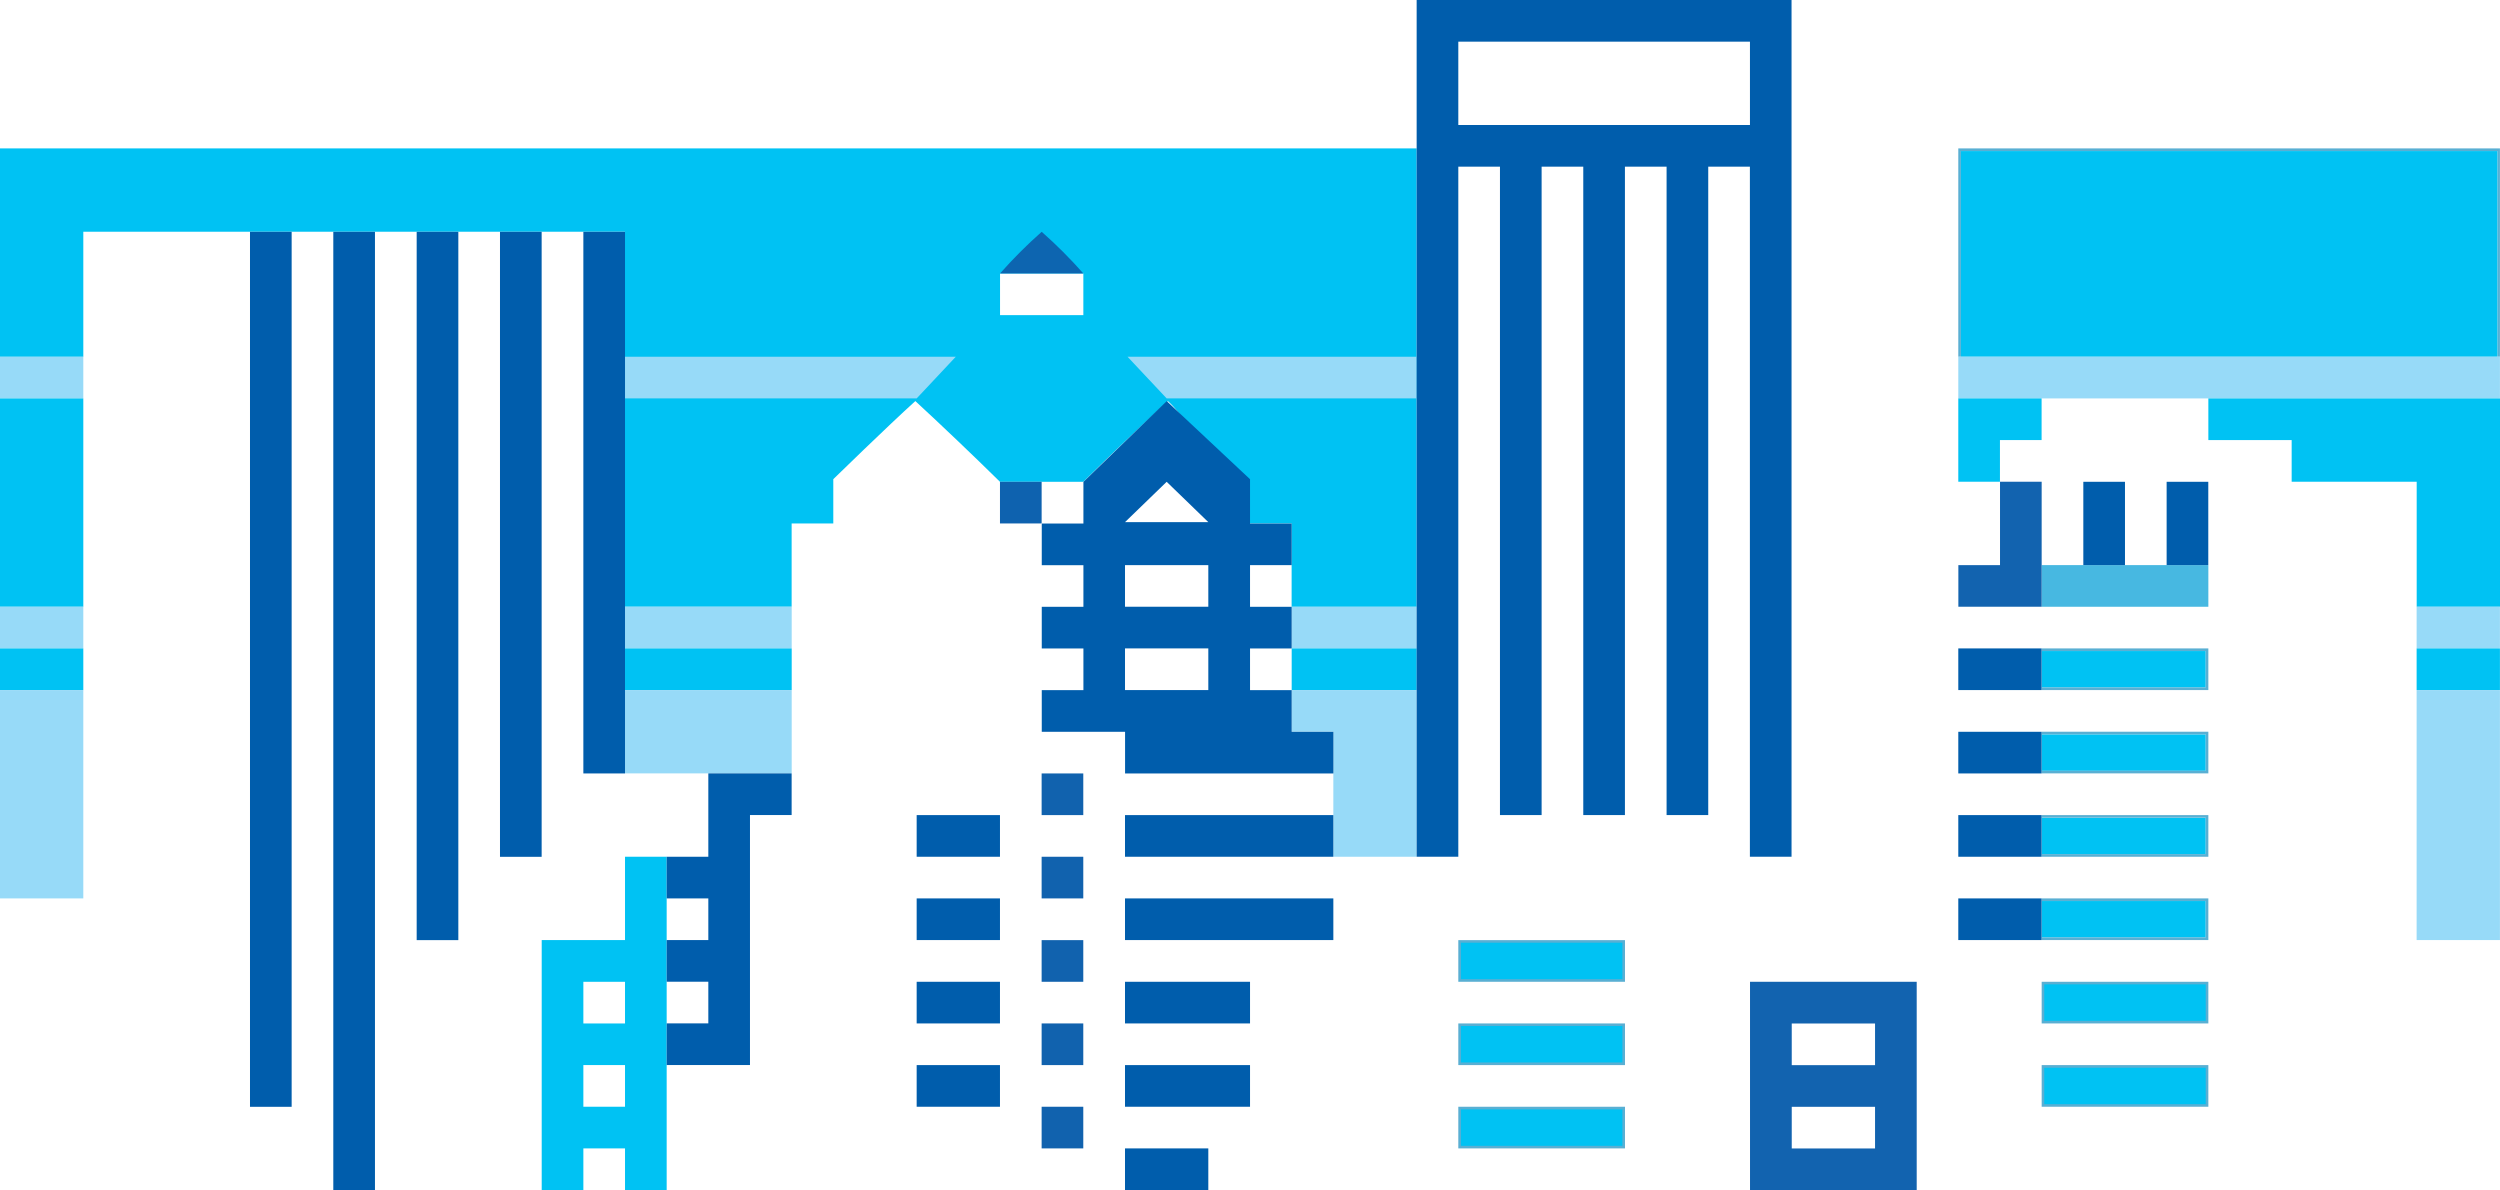 <?xml version="1.0" encoding="UTF-8"?><svg id="Layer_2" xmlns="http://www.w3.org/2000/svg" viewBox="0 0 398.51 189.71"><defs><style>.cls-1{fill:#47b8e1;}.cls-1,.cls-2,.cls-3,.cls-4,.cls-5,.cls-6,.cls-7,.cls-8,.cls-9{fill-rule:evenodd;}.cls-2,.cls-10{fill:#1263af;}.cls-3{fill:#59afd3;}.cls-11,.cls-4{fill:#005dac;}.cls-5,.cls-12{fill:#00c2f3;}.cls-6{fill:#0e62af;}.cls-7{fill:#0d65b0;}.cls-13{fill:none;}.cls-8{fill:#97daf8;}.cls-9{fill:#1162ae;}</style></defs><g id="Layer_2-2"><g><path class="cls-12" d="m0,23.66v33.21h13.28v-19.93h86.34v59.78h26.57v-13.28h6.64v-7.06s8.67-8.46,13.08-12.45c4.56,4.22,9.06,8.51,13.49,12.87h13.28c4.43-4.36,8.93-8.65,13.49-12.87,4.41,4,13.08,19.51,13.08,19.51h6.64v13.28h19.93V23.66H0Zm172.69,26.57h-13.28v-6.64h13.28v6.64Z"/><path class="cls-3" d="m398.51,56.87h-.42V24.08h-85.51v32.79h-.42V23.66h86.34v33.21Z"/><path class="cls-5" d="m398.09,56.87h-85.51V24.08h85.51v32.79Z"/><path class="cls-7" d="m172.69,43.59h-13.28c2.07-2.34,4.28-4.56,6.64-6.64,2.36,2.08,4.57,4.3,6.64,6.64Z"/><path class="cls-8" d="m0,56.87h13.28v6.64H0v-6.64Z"/><path class="cls-8" d="m99.63,56.87v6.64h46.49l6.23-6.64h-52.72Z"/><path class="cls-8" d="m398.09,56.87h-85.93v6.64h86.34v-6.64h-.42Z"/><polygon class="cls-8" points="179.74 56.87 185.97 63.51 225.82 63.51 225.82 56.87 179.74 56.87"/><path class="cls-5" d="m0,63.51h13.28v33.21H0v-33.21Z"/><path class="cls-5" d="m312.16,63.51h13.28v6.64h-6.64v6.64h-6.64v-13.28Z"/><path class="cls-5" d="m352.02,63.51h46.49v33.21h-13.28v-19.93h-19.93v-6.64h-13.28v-6.64Z"/><path class="cls-1" d="m325.45,90.08h26.57v6.64h-26.57v-6.64Z"/><path class="cls-8" d="m0,96.72h13.28v6.64H0v-6.64Z"/><path class="cls-8" d="m99.63,96.72h26.57v6.64h-26.57v-6.64Z"/><path class="cls-8" d="m205.9,96.72v6.64h19.93v-6.64h-19.93Z"/><path class="cls-8" d="m385.22,96.72h13.28v6.64h-13.28v-6.64Z"/><path class="cls-5" d="m0,103.36h13.28v6.64H0v-6.64Z"/><path class="cls-5" d="m99.63,103.36h26.57v6.64h-26.57v-6.64Z"/><path class="cls-5" d="m205.9,103.36h19.93v6.64h-19.93v-6.64Z"/><path class="cls-5" d="m325.45,103.78h26.15v5.81h-26.15v-5.81Z"/><path class="cls-5" d="m385.22,103.36h13.28v6.64h-13.28v-6.64Z"/><path class="cls-3" d="m325.45,103.78v-.42h26.57v6.64h-26.57v-.42h26.15v-5.81h-26.15Z"/><path class="cls-8" d="m12.87,110H0v33.21h13.28v-33.21h-.42Z"/><path class="cls-8" d="m99.63,110v13.28h26.57v-13.28h-26.57Z"/><path class="cls-8" d="m398.09,110h-12.87v39.85h13.28v-39.85h-.42Z"/><path class="cls-5" d="m325.45,117.06h26.15v5.81h-26.15v-5.81Z"/><path class="cls-3" d="m325.45,117.06v-.42h26.57v6.64h-26.57v-.42h26.15v-5.81h-26.15Z"/><path class="cls-8" d="m225.41,110h-19.51v6.64h6.64v19.93h13.28v-26.57h-.42Z"/><path class="cls-5" d="m325.45,130.35h26.15v5.81h-26.15v-5.81Z"/><path class="cls-3" d="m325.45,130.35v-.42h26.57v6.64h-26.57v-.42h26.15v-5.81h-26.15Z"/><path class="cls-5" d="m325.45,143.63h26.15v5.81h-26.15v-5.81Z"/><path class="cls-3" d="m325.45,143.63v-.42h26.57v6.64h-26.57v-.42h26.15v-5.81h-26.15Z"/><path class="cls-3" d="m232.46,149.86h26.57v6.64h-26.57v-6.64Z"/><path class="cls-5" d="m232.88,150.27h25.74v5.81h-25.74v-5.81Z"/><path class="cls-3" d="m325.45,156.5h26.57v6.64h-26.57v-6.64Z"/><path class="cls-5" d="m325.86,156.91h25.74v5.81h-25.74v-5.81Z"/><path class="cls-3" d="m232.46,163.14h26.57v6.64h-26.57v-6.64Z"/><path class="cls-5" d="m232.88,163.55h25.74v5.81h-25.74v-5.81Z"/><path class="cls-12" d="m99.63,136.57v13.28h-13.28v39.85h6.64v-6.64h6.64v6.64h6.64v-53.13h-6.64Zm0,39.85h-6.64v-6.64h6.64v6.64Zm0-13.28h-6.64v-6.64h6.64v6.64Z"/><path class="cls-3" d="m325.45,169.78h26.57v6.64h-26.57v-6.64Z"/><path class="cls-5" d="m325.86,170.2h25.74v5.81h-25.74v-5.81Z"/><path class="cls-3" d="m232.46,176.42h26.57v6.64h-26.57v-6.64Z"/><path class="cls-5" d="m232.88,176.84h25.74v5.81h-25.74v-5.81Z"/><path class="cls-10" d="m278.96,156.5v33.21h26.57v-33.21h-26.57Zm19.93,26.57h-13.28v-6.64h13.28v6.64Zm0-13.28h-13.28v-6.64h13.28v6.64Z"/><path class="cls-4" d="m332.09,76.8v13.28h6.64v-13.28h-6.64Z"/><path class="cls-4" d="m345.37,76.8v13.28h6.64v-13.28h-6.64Z"/><path class="cls-2" d="m318.81,76.8v13.28h-6.64v6.64h13.28v-19.93h-6.64Z"/><path class="cls-4" d="m312.16,103.36v6.64h13.28v-6.64h-13.28Z"/><path class="cls-4" d="m312.16,116.65v6.64h13.28v-6.64h-13.28Z"/><path class="cls-4" d="m312.16,129.93v6.64h13.28v-6.64h-13.28Z"/><path class="cls-4" d="m312.16,143.21v6.64h13.28v-6.64h-13.28Z"/><path class="cls-6" d="m159.4,76.8h6.64v6.64h-6.64v-6.64Z"/><g><path class="cls-13" d="m179.33,110h13.28v-6.64h-13.28v6.64Z"/><path class="cls-13" d="m179.33,96.72h13.28v-6.64h-13.28v6.64Z"/></g><path class="cls-4" d="m205.9,116.65v-6.64h-6.64v-6.64h6.64v-6.64h-6.64v-6.64h6.64v-6.64h-6.64v-7.06l-13.28-12.45-13.28,12.87v6.64h-6.64v6.64h6.64v6.64h-6.64v6.64h6.64v6.64h-6.64v6.64h13.28v6.64h33.21v-6.64h-6.64Zm-19.93-39.85l6.64,6.43h-13.28l6.64-6.43Zm-6.64,13.28h13.28v6.64h-13.28v-6.64Zm0,13.28h13.28v6.64h-13.28v-6.64Z"/><path class="cls-9" d="m166.04,123.29h6.64v6.64h-6.64v-6.64Z"/><path class="cls-4" d="m146.12,129.93v6.64h13.28v-6.64h-13.28Z"/><path class="cls-4" d="m179.33,129.93v6.64h33.21v-6.64h-33.21Z"/><path class="cls-9" d="m166.04,136.57h6.64v6.64h-6.64v-6.64Z"/><path class="cls-4" d="m146.12,143.21v6.64h13.28v-6.64h-13.28Z"/><path class="cls-4" d="m179.33,143.21v6.64h33.21v-6.64h-33.21Z"/><path class="cls-9" d="m166.04,149.86h6.64v6.64h-6.64v-6.64Z"/><path class="cls-4" d="m179.33,156.5v6.64h19.93v-6.64h-19.93Z"/><path class="cls-4" d="m146.12,156.5v6.64h13.28v-6.64h-13.28Z"/><path class="cls-9" d="m166.04,163.14h6.64v6.64h-6.64v-6.64Z"/><path class="cls-4" d="m179.33,169.78v6.64h19.93v-6.64h-19.93Z"/><path class="cls-4" d="m146.12,169.78v6.64h13.28v-6.64h-13.28Z"/><path class="cls-9" d="m166.04,176.42h6.64v6.64h-6.64v-6.64Z"/><path class="cls-4" d="m179.33,183.06v6.64h13.28v-6.64h-13.28Z"/><path class="cls-4" d="m39.85,36.95v139.48h6.64V36.95h-6.64Z"/><path class="cls-4" d="m53.13,36.95v152.76h6.64V36.95h-6.64Z"/><path class="cls-4" d="m66.42,36.95v112.91h6.64V36.95h-6.64Z"/><path class="cls-4" d="m79.7,36.95v99.63h6.64V36.95h-6.64Z"/><rect class="cls-11" x="92.99" y="36.95" width="6.64" height="86.34"/><path class="cls-4" d="m112.91,123.29v13.28h-6.64v6.64h6.64v6.64h-6.64v6.64h6.64v6.64h-6.64v6.64h13.28v-39.85h6.64v-6.64h-13.28Z"/><path class="cls-11" d="m225.82,0v136.57h6.64V26.57h6.64v103.36h6.64V26.57h6.64v103.36h6.64V26.57h6.64v103.36h6.64V26.57h6.64v110h6.64V0h-59.78Zm53.13,19.93h-46.49V6.64h46.49v13.28Z"/></g></g></svg>
